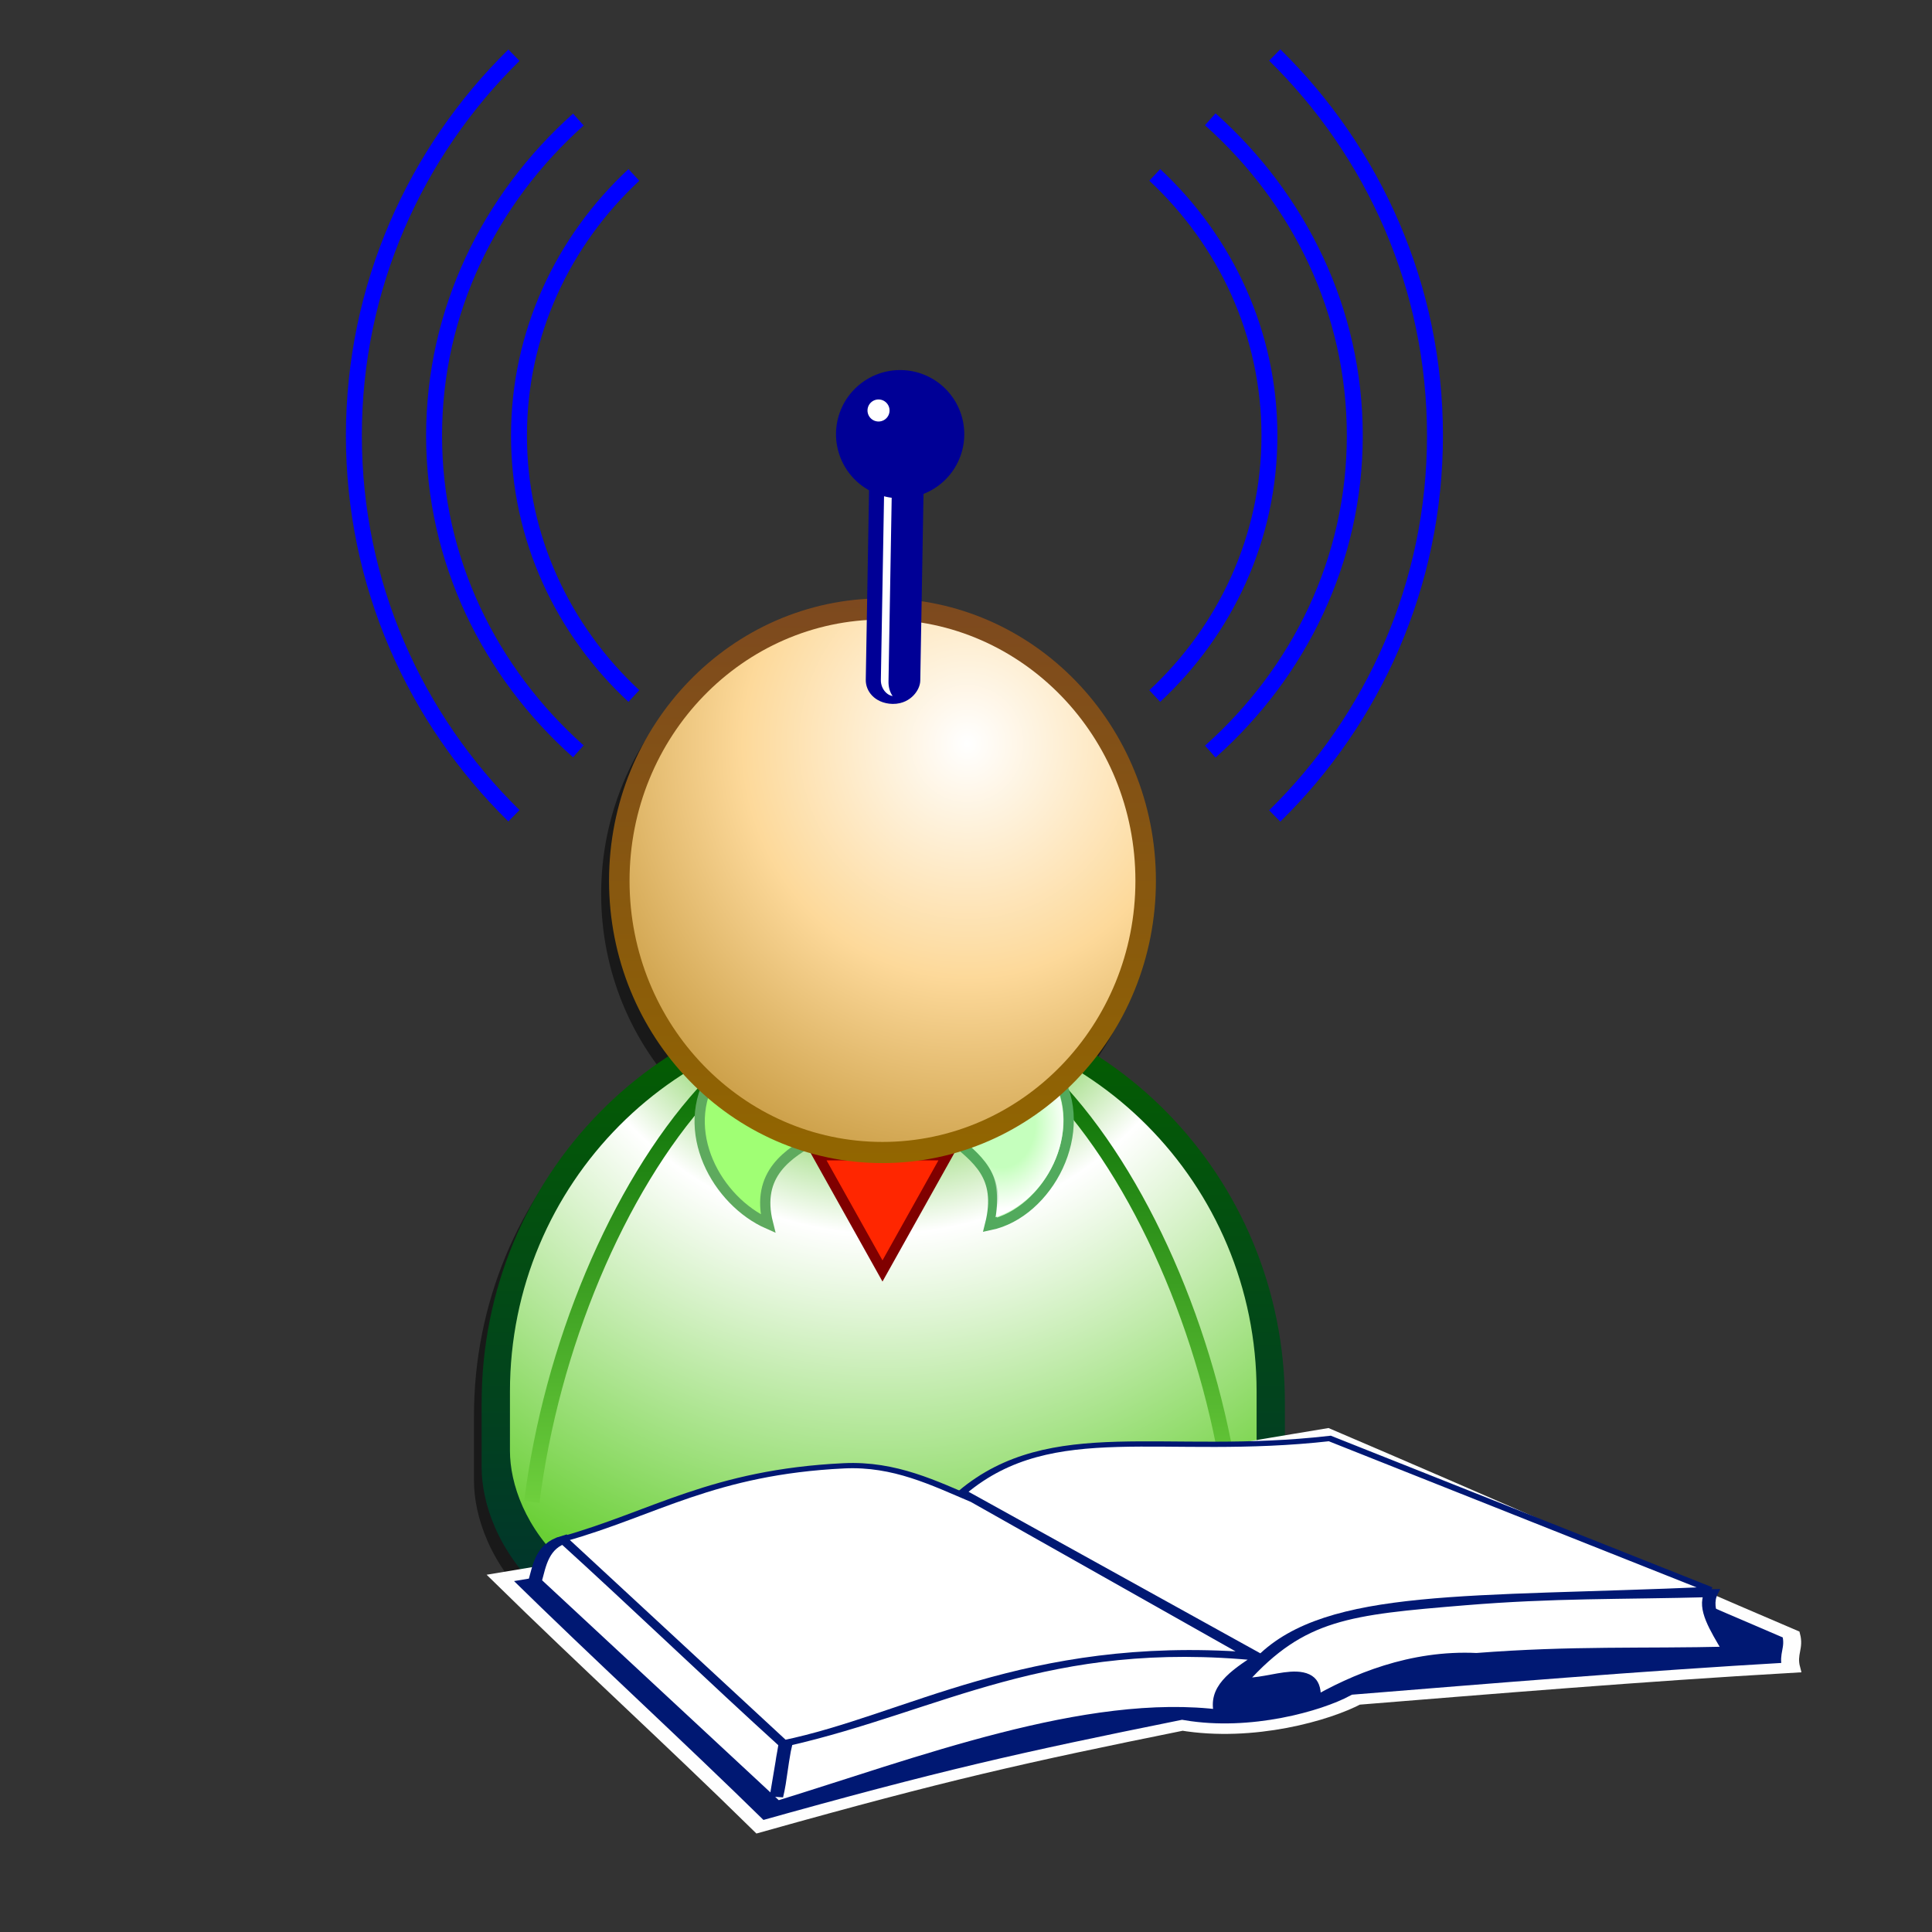 <?xml version="1.0" encoding="UTF-8" standalone="no"?>
<!-- Created with Inkscape (http://www.inkscape.org/) -->
<svg
   xmlns:dc="http://purl.org/dc/elements/1.1/"
   xmlns:cc="http://creativecommons.org/ns#"
   xmlns:rdf="http://www.w3.org/1999/02/22-rdf-syntax-ns#"
   xmlns:svg="http://www.w3.org/2000/svg"
   xmlns="http://www.w3.org/2000/svg"
   xmlns:xlink="http://www.w3.org/1999/xlink"
   xmlns:sodipodi="http://sodipodi.sourceforge.net/DTD/sodipodi-0.dtd"
   xmlns:inkscape="http://www.inkscape.org/namespaces/inkscape"
   version="1.0"
   width="128"
   height="128"
   id="svg14662"
   sodipodi:version="0.32"
   inkscape:version="0.46"
   sodipodi:docname="public_scientist.svg"
   sodipodi:docbase="D:\var\mediawiki\svg"
   inkscape:output_extension="org.inkscape.output.svg.inkscape">
  <rect width="100%" height="100%" fill="#333333" stroke="none"/>
  <sodipodi:namedview
     inkscape:window-height="720"
     inkscape:window-width="1280"
     inkscape:pageshadow="2"
     inkscape:pageopacity="0.0"
     borderopacity="1.0"
     bordercolor="#666666"
     pagecolor="#ffffff"
     id="base"
     inkscape:zoom="2.5548017"
     inkscape:cx="56.876625"
     inkscape:cy="53.797053"
     inkscape:window-x="-8"
     inkscape:window-y="-8"
     inkscape:current-layer="svg14662"
     showgrid="false" />
  <defs
     id="defs14664">
    <inkscape:perspective
       sodipodi:type="inkscape:persp3d"
       inkscape:vp_x="0 : 64 : 1"
       inkscape:vp_y="0 : 1000 : 0"
       inkscape:vp_z="128 : 64 : 1"
       inkscape:persp3d-origin="64 : 42.666667 : 1"
       id="perspective2689" />
    <linearGradient
       id="linearGradient3261">
      <stop
         style="stop-color:#ffffff;stop-opacity:0"
         offset="0"
         id="stop3263" />
      <stop
         style="stop-color:#ffffff;stop-opacity:0"
         offset="0.5"
         id="stop3269" />
      <stop
         style="stop-color:#ffffff;stop-opacity:1"
         offset="1"
         id="stop3265" />
    </linearGradient>
    <linearGradient
       id="linearGradient3219">
      <stop
         style="stop-color:#0e7309;stop-opacity:1"
         offset="0"
         id="stop3221" />
      <stop
         style="stop-color:#70d13e;stop-opacity:1"
         offset="1"
         id="stop3223" />
    </linearGradient>
    <linearGradient
       id="linearGradient3205">
      <stop
         style="stop-color:#2c8300;stop-opacity:1"
         offset="0"
         id="stop3207" />
      <stop
         style="stop-color:#3db800;stop-opacity:1"
         offset="0.25"
         id="stop3215" />
      <stop
         style="stop-color:#ffffff;stop-opacity:1"
         offset="0.5"
         id="stop3213" />
      <stop
         style="stop-color:#69cf35;stop-opacity:1"
         offset="1"
         id="stop3209" />
    </linearGradient>
    <linearGradient
       id="linearGradient3197">
      <stop
         style="stop-color:#002f32;stop-opacity:1"
         offset="0"
         id="stop3199" />
      <stop
         style="stop-color:#045b04;stop-opacity:1"
         offset="1"
         id="stop3201" />
    </linearGradient>
    <linearGradient
       id="linearGradient3339">
      <stop
         style="stop-color:#e8e8e8;stop-opacity:1"
         offset="0"
         id="stop3341" />
      <stop
         style="stop-color:#ffffff;stop-opacity:1"
         offset="0.5"
         id="stop3347" />
      <stop
         style="stop-color:#e8e8e8;stop-opacity:1"
         offset="1"
         id="stop3343" />
    </linearGradient>
    <linearGradient
       id="linearGradient3327">
      <stop
         style="stop-color:#ffffff;stop-opacity:1"
         offset="0"
         id="stop3329" />
      <stop
         style="stop-color:#fdd99a;stop-opacity:1"
         offset="0.5"
         id="stop3335" />
      <stop
         style="stop-color:#c39539;stop-opacity:1"
         offset="1"
         id="stop3331" />
    </linearGradient>
    <linearGradient
       id="linearGradient3319">
      <stop
         style="stop-color:#7d491f;stop-opacity:1"
         offset="0"
         id="stop3321" />
      <stop
         style="stop-color:#926600;stop-opacity:1"
         offset="1"
         id="stop3323" />
    </linearGradient>
    <linearGradient
       id="linearGradient3282">
      <stop
         style="stop-color:#ffffff;stop-opacity:0"
         offset="0"
         id="stop3284" />
      <stop
         style="stop-color:#ffffff;stop-opacity:1"
         offset="1"
         id="stop3286" />
    </linearGradient>
    <linearGradient
       id="linearGradient14709">
      <stop
         style="stop-color:#ffffff;stop-opacity:1"
         offset="0"
         id="stop14711" />
      <stop
         style="stop-color:#5eb2ff;stop-opacity:1"
         offset="1"
         id="stop14713" />
    </linearGradient>
    <linearGradient
       id="linearGradient14685">
      <stop
         style="stop-color:#0917a0;stop-opacity:1"
         offset="0"
         id="stop14687" />
      <stop
         style="stop-color:#0345f4;stop-opacity:1"
         offset="1"
         id="stop14689" />
    </linearGradient>
    <linearGradient
       x1="96.125"
       y1="11.188"
       x2="96.125"
       y2="52.101"
       id="linearGradient14691"
       xlink:href="#linearGradient14685"
       gradientUnits="userSpaceOnUse" />
    <radialGradient
       cx="546.312"
       cy="705.485"
       r="25.281"
       fx="546.312"
       fy="705.485"
       id="radialGradient14715"
       xlink:href="#linearGradient14709"
       gradientUnits="userSpaceOnUse"
       gradientTransform="matrix(2.033,0,-3.289062e-8,1.717,-565.718,-518.499)" />
    <linearGradient
       x1="96.382"
       y1="30.667"
       x2="96.382"
       y2="13.187"
       id="linearGradient3302"
       xlink:href="#linearGradient3282"
       gradientUnits="userSpaceOnUse"
       gradientTransform="matrix(0.935,0,0,0.935,453.691,638.993)" />
    <linearGradient
       x1="41.946"
       y1="46.665"
       x2="41.946"
       y2="82.333"
       id="linearGradient3325"
       xlink:href="#linearGradient3319"
       gradientUnits="userSpaceOnUse" />
    <radialGradient
       cx="53.602"
       cy="59.729"
       r="17.834"
       fx="53.602"
       fy="59.729"
       id="radialGradient3333"
       xlink:href="#linearGradient3327"
       gradientUnits="userSpaceOnUse"
       gradientTransform="matrix(0,1.656,-1.639,0,152.15,-32.924)" />
    <linearGradient
       x1="28.429"
       y1="61.798"
       x2="58.959"
       y2="61.798"
       id="linearGradient3345"
       xlink:href="#linearGradient3339"
       gradientUnits="userSpaceOnUse" />
    <linearGradient
       x1="83.281"
       y1="123.098"
       x2="83.281"
       y2="66.311"
       id="linearGradient3203"
       xlink:href="#linearGradient3197"
       gradientUnits="userSpaceOnUse" />
    <radialGradient
       cx="491.522"
       cy="670.925"
       r="36.427"
       fx="491.522"
       fy="670.925"
       id="radialGradient3211"
       xlink:href="#linearGradient3205"
       gradientUnits="userSpaceOnUse"
       gradientTransform="matrix(0,2.024,-1.958,0,1805.23,-312.495)" />
    <linearGradient
       x1="517.022"
       y1="705.484"
       x2="517.022"
       y2="745.301"
       id="linearGradient3240"
       xlink:href="#linearGradient3219"
       gradientUnits="userSpaceOnUse"
       gradientTransform="matrix(-1,0,0,1,983.326,0)" />
    <linearGradient
       x1="517.022"
       y1="705.484"
       x2="517.022"
       y2="745.301"
       id="linearGradient3243"
       xlink:href="#linearGradient3219"
       gradientUnits="userSpaceOnUse"
       gradientTransform="translate(-0.12,0)" />
    <radialGradient
       cx="479.683"
       cy="709.658"
       r="5.006"
       fx="479.683"
       fy="709.658"
       id="radialGradient3267"
       xlink:href="#linearGradient3261"
       gradientUnits="userSpaceOnUse"
       gradientTransform="matrix(1.234,-0.152,0.191,1.553,-247.635,-320.152)" />
    <linearGradient
       gradientTransform="matrix(1.126,0,0,1.126,-477.832,-158.089)"
       y2="177.438"
       x2="501.429"
       y1="243.722"
       x1="501.429"
       gradientUnits="userSpaceOnUse"
       id="linearGradient2303"
       xlink:href="#linearGradient8091"
       inkscape:collect="always" />
    <linearGradient
       gradientTransform="matrix(1.126,0,0,1.126,-477.832,-158.089)"
       y2="177.438"
       x2="431.211"
       y1="243.722"
       x1="431.211"
       gradientUnits="userSpaceOnUse"
       id="linearGradient2301"
       xlink:href="#linearGradient3234"
       inkscape:collect="always" />
    <linearGradient
       gradientTransform="matrix(1.126,0,0,1.126,-477.832,-158.089)"
       y2="177.438"
       x2="501.429"
       y1="243.722"
       x1="501.429"
       gradientUnits="userSpaceOnUse"
       id="linearGradient2298"
       xlink:href="#linearGradient8091"
       inkscape:collect="always" />
    <linearGradient
       gradientTransform="matrix(1.126,0,0,1.126,-477.832,-158.089)"
       y2="211.246"
       x2="456.394"
       y1="208.115"
       x1="480.272"
       gradientUnits="userSpaceOnUse"
       id="linearGradient2296"
       xlink:href="#linearGradient9070"
       inkscape:collect="always" />
    <linearGradient
       gradientTransform="matrix(1.126,0,0,1.126,-477.832,-158.089)"
       y2="218.452"
       x2="442.968"
       y1="161.518"
       x1="459.447"
       gradientUnits="userSpaceOnUse"
       id="linearGradient2292"
       xlink:href="#linearGradient3226"
       inkscape:collect="always" />
    <linearGradient
       gradientTransform="matrix(1.126,0,0,1.126,-477.832,-158.089)"
       y2="177.438"
       x2="501.429"
       y1="243.722"
       x1="501.429"
       gradientUnits="userSpaceOnUse"
       id="linearGradient2286"
       xlink:href="#linearGradient8091"
       inkscape:collect="always" />
    <linearGradient
       gradientUnits="userSpaceOnUse"
       xlink:href="#linearGradient8091"
       id="linearGradient4393"
       y2="177.438"
       x2="501.429"
       y1="243.722"
       x1="501.429" />
    <linearGradient
       gradientUnits="userSpaceOnUse"
       xlink:href="#linearGradient3226"
       id="linearGradient4391"
       y2="218.452"
       x2="442.968"
       y1="161.518"
       x1="459.447" />
    <linearGradient
       gradientUnits="userSpaceOnUse"
       xlink:href="#linearGradient8091"
       id="linearGradient4389"
       y2="177.438"
       x2="501.429"
       y1="243.722"
       x1="501.429" />
    <linearGradient
       gradientUnits="userSpaceOnUse"
       xlink:href="#linearGradient9070"
       id="linearGradient4387"
       y2="211.246"
       x2="456.394"
       y1="208.115"
       x1="480.272" />
    <linearGradient
       gradientUnits="userSpaceOnUse"
       xlink:href="#linearGradient8091"
       id="linearGradient4385"
       y2="177.438"
       x2="501.429"
       y1="243.722"
       x1="501.429" />
    <linearGradient
       gradientUnits="userSpaceOnUse"
       xlink:href="#linearGradient3234"
       id="linearGradient4383"
       y2="177.438"
       x2="431.211"
       y1="243.722"
       x1="431.211" />
    <filter
       id="filter4341">
      <feGaussianBlur
         inkscape:collect="always"
         stdDeviation="0.336"
         id="feGaussianBlur4343" />
    </filter>
    <linearGradient
       gradientUnits="userSpaceOnUse"
       xlink:href="#linearGradient8091"
       id="linearGradient15009"
       y2="177.438"
       x2="501.429"
       y1="243.722"
       x1="501.429" />
    <linearGradient
       gradientUnits="userSpaceOnUse"
       xlink:href="#linearGradient3226"
       id="linearGradient15007"
       y2="218.452"
       x2="442.968"
       y1="161.518"
       x1="459.447" />
    <linearGradient
       gradientUnits="userSpaceOnUse"
       xlink:href="#linearGradient8091"
       id="linearGradient15005"
       y2="177.438"
       x2="501.429"
       y1="243.722"
       x1="501.429" />
    <linearGradient
       gradientUnits="userSpaceOnUse"
       xlink:href="#linearGradient9070"
       id="linearGradient15003"
       y2="211.246"
       x2="456.394"
       y1="208.115"
       x1="480.272" />
    <linearGradient
       gradientUnits="userSpaceOnUse"
       xlink:href="#linearGradient8091"
       id="linearGradient15001"
       y2="177.438"
       x2="501.429"
       y1="243.722"
       x1="501.429" />
    <linearGradient
       gradientUnits="userSpaceOnUse"
       xlink:href="#linearGradient3234"
       id="linearGradient14999"
       y2="177.438"
       x2="431.211"
       y1="243.722"
       x1="431.211" />
    <linearGradient
       gradientUnits="userSpaceOnUse"
       xlink:href="#linearGradient8091"
       id="linearGradient14963"
       y2="177.438"
       x2="501.429"
       y1="243.722"
       x1="501.429" />
    <linearGradient
       gradientUnits="userSpaceOnUse"
       xlink:href="#linearGradient3226"
       id="linearGradient14961"
       y2="218.452"
       x2="442.968"
       y1="161.518"
       x1="459.447" />
    <linearGradient
       gradientUnits="userSpaceOnUse"
       xlink:href="#linearGradient8091"
       id="linearGradient14959"
       y2="177.438"
       x2="501.429"
       y1="243.722"
       x1="501.429" />
    <linearGradient
       gradientUnits="userSpaceOnUse"
       xlink:href="#linearGradient9070"
       id="linearGradient14957"
       y2="211.246"
       x2="456.394"
       y1="208.115"
       x1="480.272" />
    <linearGradient
       gradientUnits="userSpaceOnUse"
       xlink:href="#linearGradient8091"
       id="linearGradient14955"
       y2="177.438"
       x2="501.429"
       y1="243.722"
       x1="501.429" />
    <linearGradient
       gradientUnits="userSpaceOnUse"
       xlink:href="#linearGradient3234"
       id="linearGradient14953"
       y2="177.438"
       x2="431.211"
       y1="243.722"
       x1="431.211" />
    <linearGradient
       gradientUnits="userSpaceOnUse"
       xlink:href="#linearGradient8091"
       id="linearGradient14951"
       y2="177.438"
       x2="501.429"
       y1="243.722"
       x1="501.429" />
    <linearGradient
       gradientUnits="userSpaceOnUse"
       xlink:href="#linearGradient3226"
       id="linearGradient14949"
       y2="218.452"
       x2="442.968"
       y1="161.518"
       x1="459.447" />
    <linearGradient
       gradientUnits="userSpaceOnUse"
       xlink:href="#linearGradient8091"
       id="linearGradient14947"
       y2="177.438"
       x2="501.429"
       y1="243.722"
       x1="501.429" />
    <linearGradient
       gradientUnits="userSpaceOnUse"
       xlink:href="#linearGradient9070"
       id="linearGradient14945"
       y2="211.246"
       x2="456.394"
       y1="208.115"
       x1="480.272" />
    <linearGradient
       gradientUnits="userSpaceOnUse"
       xlink:href="#linearGradient8091"
       id="linearGradient14943"
       y2="177.438"
       x2="501.429"
       y1="243.722"
       x1="501.429" />
    <linearGradient
       gradientUnits="userSpaceOnUse"
       xlink:href="#linearGradient3234"
       id="linearGradient14941"
       y2="177.438"
       x2="431.211"
       y1="243.722"
       x1="431.211" />
    <linearGradient
       gradientUnits="userSpaceOnUse"
       xlink:href="#linearGradient9070"
       id="linearGradient9076"
       y2="211.246"
       x2="456.394"
       y1="208.115"
       x1="480.272" />
    <linearGradient
       gradientUnits="userSpaceOnUse"
       xlink:href="#linearGradient8091"
       id="linearGradient8097"
       y2="177.438"
       x2="501.429"
       y1="243.722"
       x1="501.429" />
    <linearGradient
       gradientUnits="userSpaceOnUse"
       xlink:href="#linearGradient3234"
       id="linearGradient1496"
       y2="177.438"
       x2="431.211"
       y1="243.722"
       x1="431.211" />
    <linearGradient
       gradientUnits="userSpaceOnUse"
       xlink:href="#linearGradient3226"
       id="linearGradient3232"
       y2="218.452"
       x2="442.968"
       y1="161.518"
       x1="459.447" />
    <linearGradient
       id="linearGradient3226">
      <stop
         id="stop3228"
         offset="0"
         style="stop-color:#ffffff;stop-opacity:1" />
      <stop
         id="stop3230"
         offset="1"
         style="stop-color:#d8d8e5;stop-opacity:1" />
    </linearGradient>
    <linearGradient
       id="linearGradient3234">
      <stop
         id="stop3236"
         offset="0"
         style="stop-color:#bdbdcb;stop-opacity:1" />
      <stop
         id="stop3238"
         offset="1"
         style="stop-color:#b3b3c9;stop-opacity:1" />
    </linearGradient>
    <linearGradient
       id="linearGradient8091">
      <stop
         id="stop8093"
         offset="0"
         style="stop-color:#5b5b5a;stop-opacity:1" />
      <stop
         id="stop8095"
         offset="1"
         style="stop-color:#9191a7;stop-opacity:1" />
    </linearGradient>
    <linearGradient
       id="linearGradient9070">
      <stop
         id="stop9072"
         offset="0"
         style="stop-color:#dadae4;stop-opacity:1" />
      <stop
         id="stop9074"
         offset="1"
         style="stop-color:#a0a0b7;stop-opacity:1" />
    </linearGradient>
  </defs>
  <g
     transform="matrix(-0.679,0,0,0.701,392.263,-422.412)"
     id="user">
    <path
       d="M 492.356,660.384 C 477.639,660.384 465.661,672.362 465.661,687.079 C 465.661,701.796 477.639,713.774 492.356,713.774 C 507.072,713.774 519.05,701.796 519.05,687.079 C 519.05,672.362 507.072,660.384 492.356,660.384 z"
       style="opacity:0.5;fill:#000000;fill-opacity:1;stroke:none;stroke-width:1.337;stroke-linecap:square;stroke-linejoin:miter;stroke-miterlimit:4;stroke-dasharray:none;stroke-dashoffset:0;stroke-opacity:1"
       id="path3281" />
    <path
       d="M 492.272,697.652 C 470.638,697.652 453.085,715 453.085,736.402 L 453.085,742.527 C 453.085,748.58 459.36,761.277 481.991,761.277 L 502.522,761.277 C 525.153,761.277 531.46,749.198 531.46,742.527 L 531.46,736.402 C 531.46,715 513.907,697.652 492.272,697.652 z"
       style="opacity:0.5;fill:#000000;fill-opacity:1;stroke:none;stroke-width:1.5;stroke-linecap:square;stroke-linejoin:miter;stroke-miterlimit:4;stroke-dashoffset:0;stroke-opacity:1"
       id="path3283" />
    <path
       d="M 44.094,59.469 C 22.459,59.469 4.906,76.816 4.906,98.219 L 4.906,104.344 C 4.906,110.397 11.182,123.094 33.812,123.094 L 54.344,123.094 C 76.974,123.094 83.281,111.014 83.281,104.344 L 83.281,98.219 C 83.281,76.816 65.728,59.469 44.094,59.469 z"
       transform="translate(447.429,636.934)"
       style="fill:url(#linearGradient3203);fill-opacity:1;stroke:none;stroke-width:1.5;stroke-linecap:square;stroke-linejoin:miter;stroke-miterlimit:4;stroke-dashoffset:0;stroke-opacity:1"
       id="path2214" />
    <path
       d="M 491.522,698.563 C 471.412,698.563 455.096,714.47 455.096,734.096 L 455.096,739.713 C 455.096,745.263 460.929,756.906 481.965,756.906 L 501.05,756.906 C 522.086,756.906 527.949,745.829 527.949,739.713 L 527.949,734.096 C 527.949,714.47 511.633,698.563 491.522,698.563 z"
       style="fill:url(#radialGradient3211);fill-opacity:1;stroke:none;stroke-width:1.5;stroke-linecap:square;stroke-linejoin:miter;stroke-miterlimit:4;stroke-dashoffset:0;stroke-opacity:1"
       id="path3193" />
    <path
       d="M 509.009,705.874 C 517.472,714.936 523.924,729.972 525.814,744.527"
       style="fill:#000000;fill-opacity:0;fill-rule:evenodd;stroke:url(#linearGradient3243);stroke-width:1.5;stroke-linecap:butt;stroke-linejoin:miter;stroke-miterlimit:4;stroke-dasharray:none;stroke-opacity:1"
       id="path3217" />
    <path
       d="M 474.197,705.874 C 465.734,714.936 459.282,729.972 457.392,744.527"
       style="fill:#000000;fill-opacity:0;fill-rule:evenodd;stroke:url(#linearGradient3240);stroke-width:1.5;stroke-linecap:butt;stroke-linejoin:miter;stroke-miterlimit:4;stroke-dasharray:none;stroke-opacity:1"
       id="path3227" />
    <path
       d="M 484.831,710.076 C 482.528,712.05 479.868,713.606 481.109,718.358 C 475.449,717.212 471.16,709.468 474.747,703.954 L 484.831,710.076 z"
       style="fill:#c5ffbd;fill-opacity:1;fill-rule:evenodd;stroke:#52aa5d;stroke-width:1px;stroke-linecap:butt;stroke-linejoin:miter;stroke-opacity:1"
       id="path3249" />
    <path
       d="M -36.972,84.91 L -42.382,75.54 L -31.562,75.54 L -36.972,84.91 z"
       transform="matrix(1.169,0,0,1.169,534.819,623.446)"
       style="opacity:1;fill:#ff2600;fill-opacity:1;stroke:#800000;stroke-width:0.856;stroke-linecap:square;stroke-linejoin:miter;stroke-miterlimit:4;stroke-dasharray:none;stroke-dashoffset:0;stroke-opacity:1"
       id="path3245" />
    <path
       d="M 497.965,710.076 C 500.748,711.57 504.008,713.486 502.767,718.238 C 507.707,716.131 511.636,709.468 508.048,703.954 L 497.965,710.076 z"
       style="fill:#a0ff74;fill-opacity:1;fill-rule:evenodd;stroke:#5eaa5e;stroke-width:1px;stroke-linecap:butt;stroke-linejoin:miter;stroke-opacity:1"
       id="path3247" />
    <path
       d="M 474.969,704.656 L 483.969,710.125 C 482.981,710.94 481.955,711.771 481.219,712.906 C 480.469,714.062 480.235,715.648 480.562,717.625 C 478.193,716.896 476.069,714.98 474.906,712.562 C 473.703,710.06 473.558,707.159 474.969,704.656 z"
       style="fill:url(#radialGradient3267);fill-opacity:1;fill-rule:evenodd;stroke:none;stroke-width:1px;stroke-linecap:butt;stroke-linejoin:miter;stroke-opacity:1"
       id="path3251" />
    <path
       d="M 76.945,64.499 C 76.948,73.981 69.262,81.669 59.78,81.669 C 50.298,81.669 42.612,73.981 42.614,64.499 C 42.612,55.017 50.298,47.329 59.78,47.329 C 69.262,47.329 76.948,55.017 76.945,64.499 z"
       transform="matrix(1.496,0,0,1.496,402.17,589.334)"
       style="opacity:1;fill:url(#radialGradient3333);fill-opacity:1;stroke:url(#linearGradient3325);stroke-width:1.337;stroke-linecap:square;stroke-linejoin:miter;stroke-miterlimit:4;stroke-dasharray:none;stroke-dashoffset:0;stroke-opacity:1"
       id="path2309" />
  </g>
  <g
     transform="matrix(0.238,0,0,0.139,-29.842,61.311)"
     id="book">
    <path
       style="fill:#001873;fill-opacity:1;fill-rule:evenodd;stroke:#fefefe;stroke-width:5;stroke-linecap:butt;stroke-linejoin:miter;stroke-miterlimit:4;stroke-opacity:1"
       sodipodi:nodetypes="cccccccc"
       id="path14684"
       d="M 264.661,311.011 C 289.6,352.916 311.995,387.695 336.934,429.6 C 388.17,405 409.885,396.687 454.505,381.248 C 474.015,386.847 494.543,376.667 502.856,369.033 C 539.671,363.943 582.594,357.836 623.99,353.764 C 622.972,347.148 625.007,344.603 623.99,337.986 C 581.067,306.6 537.635,273.687 494.713,242.301 C 416.332,264.526 343.042,288.786 264.661,311.011 z" />
    <path
       style="fill:#ffffff;fill-opacity:1;fill-rule:evenodd;stroke:#001873;stroke-width:3.75;stroke-linecap:butt;stroke-linejoin:miter;stroke-miterlimit:4;stroke-opacity:1"
       sodipodi:nodetypes="ccccccccc"
       id="path14685"
       d="M 274.331,312.538 C 296.726,348.165 319.12,383.793 341.515,419.42 C 381.214,398.553 428.337,367.47 465.203,375.773 C 463.414,363.501 469.182,356.628 476.39,348.674 C 416.502,338.326 386.643,372.765 344.06,389.392 C 343.211,398.044 342.363,406.696 341.515,415.349 C 342.702,407.036 342.872,398.723 344.059,390.409 C 324.719,360.381 301.816,322.717 282.475,292.688 C 276.198,295.742 275.519,305.413 274.331,312.538 z" />
    <path
       style="fill:#ffffff;fill-opacity:1;fill-rule:evenodd;stroke:#001873;stroke-width:3.75;stroke-linecap:butt;stroke-linejoin:miter;stroke-miterlimit:4;stroke-opacity:1"
       sodipodi:nodetypes="csccccc"
       id="path14686"
       d="M 470.791,360.381 C 487.248,328.995 500.594,326.777 532.885,322.208 C 558.183,318.629 575.921,319.473 601.708,318.286 C 599.503,325.75 603.292,335.611 606.685,345.621 C 582.424,346.639 563.253,345.112 536.448,348.674 C 518.634,347.148 502.856,358.345 491.15,370.051 C 492.168,348.335 479.953,361.738 470.791,360.381 z" />
    <path
       style="fill:#ffffff;fill-opacity:1;fill-rule:evenodd;stroke:#001873;stroke-width:2.5;stroke-linecap:butt;stroke-linejoin:miter;stroke-miterlimit:4;stroke-opacity:1"
       sodipodi:nodetypes="ccccsc"
       id="path14687"
       d="M 396.483,273.857 C 421.931,298.457 447.379,323.057 472.827,347.657 C 411.158,340.022 378.245,377.431 343.551,389.646 C 323.531,357.921 302.24,324.159 282.22,292.434 C 307.329,280.388 323.906,260.543 360.346,257.57 C 374.471,256.418 385.455,265.883 396.483,273.857 z" />
    <path
       style="fill:#ffffff;fill-opacity:1;fill-rule:evenodd;stroke:#001873;stroke-width:2.5;stroke-linecap:butt;stroke-linejoin:miter;stroke-miterlimit:4;stroke-opacity:1"
       sodipodi:nodetypes="ccccc"
       id="path950"
       d="M 476.497,348.917 C 495.451,316.886 534.559,321.565 601.379,316.526 C 566.11,292.534 530.84,268.541 495.571,244.548 C 449.385,253.545 418.314,234.471 393.362,270.1 L 476.497,348.917 z" />
  </g>
  <g
     inkscape:groupmode="layer"
     id="layer1"
     inkscape:label="beams"
     style="display:inline" />
  <g
     id="g2740"
     transform="translate(0.826,-0.391)">
    <path
       id="path2736"
       d="M 41.17,46.504 C 36.479,42.146 33.558,36.028 33.558,29.25 C 33.558,22.472 36.479,16.346 41.17,11.98"
       style="fill:none;fill-rule:evenodd;stroke:#0000ff;stroke-width:1.055px;stroke-linecap:butt;stroke-linejoin:miter;stroke-opacity:1" />
    <path
       id="path2732"
       d="M 75.679,11.978 C 80.363,16.345 83.277,22.472 83.277,29.25 C 83.277,36.028 80.363,42.147 75.679,46.506"
       style="fill:none;fill-rule:evenodd;stroke:#0000ff;stroke-width:1.055px;stroke-linecap:butt;stroke-linejoin:miter;stroke-opacity:1" />
    <path
       id="path2728"
       d="M 79.358,50.186 C 85.252,44.938 88.933,37.5 88.933,29.25 C 88.933,20.999 85.251,13.551 79.356,8.295"
       style="fill:none;fill-rule:evenodd;stroke:#0000ff;stroke-width:1.055px;stroke-linecap:butt;stroke-linejoin:miter;stroke-opacity:1" />
    <path
       id="path2724"
       d="M 37.491,8.312 C 31.607,13.567 27.933,21.008 27.933,29.25 C 27.933,37.491 31.606,44.923 37.489,50.17"
       style="fill:none;fill-rule:evenodd;stroke:#0000ff;stroke-width:1.055px;stroke-linecap:butt;stroke-linejoin:miter;stroke-opacity:1" />
    <path
       id="path2720"
       d="M 33.224,54.437 C 26.677,48.009 22.62,39.097 22.62,29.25 C 22.62,19.403 26.677,10.483 33.224,4.047"
       style="fill:none;fill-rule:evenodd;stroke:#0000ff;stroke-width:1.055px;stroke-linecap:butt;stroke-linejoin:miter;stroke-opacity:1" />
    <path
       id="path2691"
       d="M 83.627,4.033 C 90.183,10.47 94.245,19.396 94.245,29.25 C 94.245,39.104 90.183,48.022 83.627,54.451"
       style="fill:none;fill-rule:evenodd;stroke:#0000ff;stroke-width:1.055px;stroke-linecap:butt;stroke-linejoin:miter;stroke-opacity:1" />
    <g
       transform="matrix(-1,-1.7326002e-2,-1.7326002e-2,1,125.767,2.073)"
       id="g3568">
      <g
         id="g3564"
         transform="matrix(1,0,0,0.528,0,13.752)">
        <rect
           style="fill:#ffffff;fill-opacity:1;stroke:#000096;stroke-opacity:1"
           id="rect3542"
           width="2.611"
           height="31.16"
           x="65.351"
           y="29.622"
           ry="2.485" />
        <rect
           ry="2.402"
           y="30.776"
           x="65.242"
           height="30.114"
           width="1.712"
           id="rect3544"
           style="fill:#000096;fill-opacity:1;stroke:none;stroke-width:0.782;stroke-opacity:1" />
      </g>
      <path
         transform="translate(-130.015,31.753)"
         d="M 200.73,-3.517 A 4.248,4.248 0 1 1 192.234,-3.517 A 4.248,4.248 0 1 1 200.73,-3.517 z"
         sodipodi:ry="4.2480187"
         sodipodi:rx="4.2480187"
         sodipodi:cy="-3.5169396"
         sodipodi:cx="196.48158"
         id="path3546"
         style="fill:#000096;fill-opacity:1;stroke:none;stroke-opacity:1"
         sodipodi:type="arc" />
      <path
         transform="translate(-113.538,25.059)"
         d="M 182.193,1.632 A 0.729,0.729 0 1 1 180.734,1.632 A 0.729,0.729 0 1 1 182.193,1.632 z"
         sodipodi:ry="0.72945774"
         sodipodi:rx="0.72945774"
         sodipodi:cy="1.6321738"
         sodipodi:cx="181.46333"
         id="path3548"
         style="fill:#ffffff;fill-opacity:1;stroke:none;stroke-opacity:1"
         sodipodi:type="arc" />
    </g>
  </g>
</svg>

